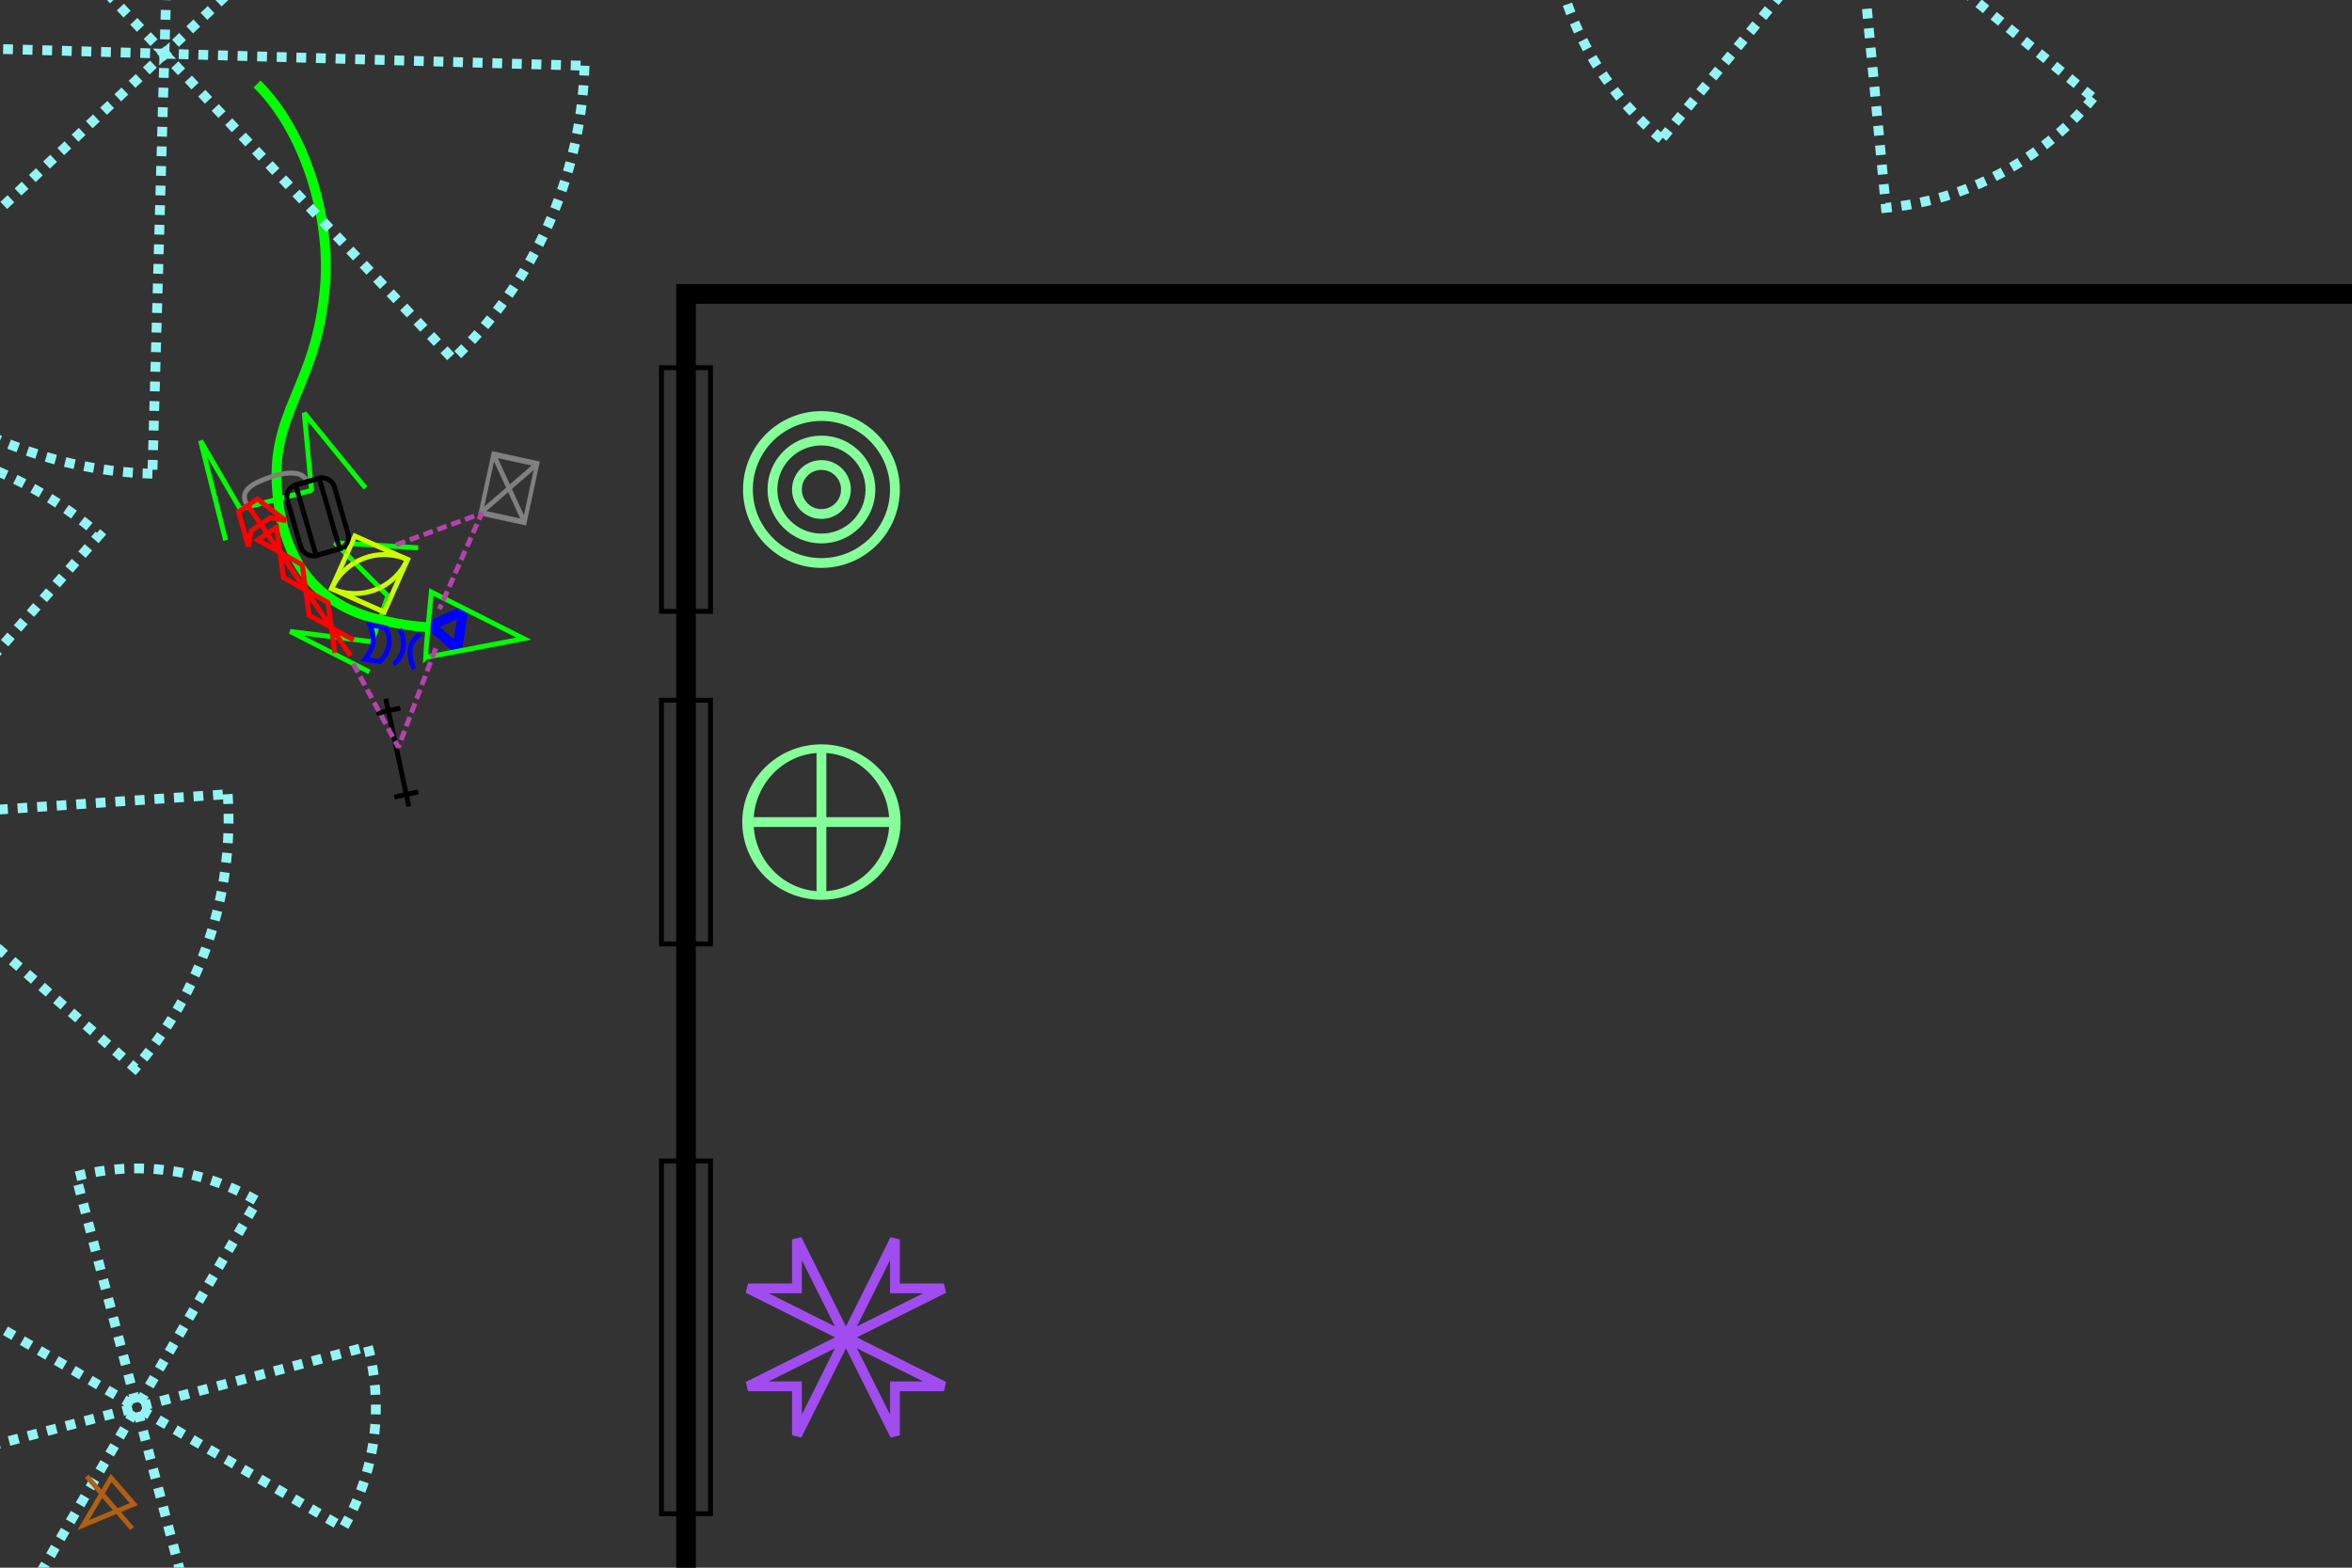 <?xml version="1.0" encoding="UTF-8" standalone="no"?>
<!-- Created with Inkscape (http://www.inkscape.org/) -->

<svg
   xmlns:dc="http://purl.org/dc/elements/1.1/"
   xmlns:cc="http://creativecommons.org/ns#"
   xmlns:rdf="http://www.w3.org/1999/02/22-rdf-syntax-ns#"
   xmlns:svg="http://www.w3.org/2000/svg"
   xmlns="http://www.w3.org/2000/svg"
   xmlns:sodipodi="http://sodipodi.sourceforge.net/DTD/sodipodi-0.dtd"
   xmlns:inkscape="http://www.inkscape.org/namespaces/inkscape"
   width="480"
   height="320"
   id="svg2"
   version="1.1"
   inkscape:version="0.47 r22583"
   sodipodi:docname="itnas025.svg"
   inkscape:export-xdpi="90"
   inkscape:export-ydpi="90"
   inkscape:export-filename="D:\My Documents\ITNAS\itnas025.png">
  <rect width="100%" height="100%" fill="#333333" stroke="none"/>
  <defs
     id="defs4" />
  <sodipodi:namedview
     id="base"
     pagecolor="#ffffff"
     bordercolor="#666666"
     borderopacity="1.0"
     inkscape:pageopacity="1"
     inkscape:pageshadow="2"
     inkscape:zoom="1.4142136"
     inkscape:cx="184.04044"
     inkscape:cy="142.53302"
     inkscape:document-units="px"
     inkscape:current-layer="layer1"
     showgrid="false"
     inkscape:snap-nodes="true"
     inkscape:snap-global="false"
     inkscape:snap-grids="true"
     showguides="true"
     inkscape:window-width="1280"
     inkscape:window-height="774"
     inkscape:window-x="-4"
     inkscape:window-y="-4"
     inkscape:window-maximized="1">
    <inkscape:grid
       empspacing="5"
       visible="true"
       enabled="true"
       snapvisiblegridlinesonly="true"
       type="xygrid"
       id="grid2816" />
  </sodipodi:namedview>
  <g
     inkscape:label="Layer 1"
     inkscape:groupmode="layer"
     id="layer1"
     transform="translate(0,0)">
    <g
       id="g10703-1"
       transform="matrix(0.258,-1.193,0.893,0.194,-628.707,-3.272)"
       style="stroke:#808080;stroke-width:0.947;stroke-miterlimit:4;stroke-opacity:1;stroke-dasharray:none">
      <rect
         transform="translate(0,732.362)"
         y="70"
         x="40"
         height="10"
         width="10"
         id="rect10695-6"
         style="color:#000000;fill:none;stroke:#808080;stroke-width:0.947;stroke-linecap:butt;stroke-linejoin:miter;stroke-miterlimit:4;stroke-opacity:1;stroke-dasharray:none;stroke-dashoffset:0;marker:none;visibility:visible;display:inline;overflow:visible;enable-background:accumulate" />
      <path
         sodipodi:nodetypes="cc"
         transform="translate(0,732.362)"
         id="path10699-8"
         d="M 40,70 50,80"
         style="fill:none;stroke:#808080;stroke-width:0.947;stroke-linecap:butt;stroke-linejoin:miter;stroke-miterlimit:4;stroke-opacity:1;stroke-dasharray:none" />
      <path
         sodipodi:nodetypes="cc"
         transform="translate(0,732.362)"
         id="path10701-5"
         d="M 50,70 40,80"
         style="fill:none;stroke:#808080;stroke-width:0.947;stroke-linecap:butt;stroke-linejoin:miter;stroke-miterlimit:4;stroke-opacity:1;stroke-dasharray:none" />
    </g>
    <path
       style="fill:none;stroke:#00ff00;stroke-width:2;stroke-linecap:butt;stroke-linejoin:miter;stroke-miterlimit:4;stroke-opacity:1;stroke-dasharray:none;marker-start:none;marker-mid:none;marker-end:none"
       d="M 87.265,128.035 C 83.6,127.743 81.503,127.403 78.126,126.658 66.291,124.048 58.17,116.513 56.62,100.945 54.918,83.856 64.576,79.429 66.33,58.424 67.53,43.929 62.038,26.58 52.464,17.143"
       id="path2826-1-1-1"
       sodipodi:nodetypes="cssss" />
    <g
       transform="matrix(0.463,-0.189,0.189,0.463,-132.19,-189.57)"
       id="g10714-7"
       style="stroke-width:2;stroke-miterlimit:4;stroke-dasharray:none"
       inkscape:transform-center-x="-7.6991542"
       inkscape:transform-center-y="2.6700485">
      <g
         id="g10719-6"
         transform="matrix(0.984,0.176,-0.176,0.984,177.339,-33.619)"
         style="stroke-width:2;stroke-miterlimit:4;stroke-dasharray:none">
        <path
           style="fill:none;stroke:#000000;stroke-width:2;stroke-linecap:butt;stroke-linejoin:miter;stroke-miterlimit:4;stroke-opacity:1;stroke-dasharray:none"
           d="m 105,802.362 0,45"
           id="path10708-1"
           sodipodi:nodetypes="cc" />
        <path
           style="fill:none;stroke:#000000;stroke-width:2;stroke-linecap:butt;stroke-linejoin:miter;stroke-miterlimit:4;stroke-opacity:1;stroke-dasharray:none"
           d="m 100,842.362 10,0"
           id="path10710-8" />
        <path
           style="fill:none;stroke:#000000;stroke-width:2;stroke-linecap:butt;stroke-linejoin:miter;stroke-miterlimit:4;stroke-opacity:1;stroke-dasharray:none"
           d="m 100,807.362 10,0"
           id="path10712-9"
           sodipodi:nodetypes="cc" />
      </g>
    </g>
    <g
       transform="matrix(-0.323,-0.382,0.382,-0.323,-10.618,572.413)"
       id="g2952-7"
       inkscape:transform-center-x="-9.7435881"
       inkscape:transform-center-y="-0.2113425">
      <path
         sodipodi:nodetypes="cccc"
         id="rect10452-0-1-9"
         d="m 537.503,726.585 c 0,0 10.223,11.835 10.223,11.835 l 3.857,-14.058 -14.079,2.224 z"
         style="fill:none;stroke:#0000ff;stroke-width:4;stroke-linecap:butt;stroke-linejoin:bevel;stroke-miterlimit:4;stroke-opacity:1;stroke-dasharray:none" />
      <path
         sodipodi:nodetypes="cccc"
         d="m 543.141,714.401 c 0,0 -20.02,35.508 -20.02,35.508 l 38.869,-16.489 c 0,0 -16.471,-16.874 -18.849,-19.02 z"
         style="fill:none;stroke:#00ff00;stroke-width:2;stroke-linecap:butt;stroke-linejoin:miter;stroke-miterlimit:4;stroke-opacity:1;stroke-dasharray:none"
         id="path10399-9-4-1" />
    </g>
    <path
       sodipodi:nodetypes="cccccc"
       d="M 74.584,99.608 62.089,84.309 c 0,0 1.49,15.787 1.49,15.787 0,0 -14.564,3.772 -14.564,3.772 0,0 -8.086,-13.895 -8.086,-13.895 0,0 5.124,20.329 5.124,20.329"
       style="fill:none;stroke:#00ff00;stroke-width:1px;stroke-linecap:butt;stroke-linejoin:bevel;stroke-opacity:1"
       id="path10436-7-5-1"
       inkscape:transform-center-y="-4.3287305"
       inkscape:transform-center-x="-1.0672683" />
    <path
       sodipodi:nodetypes="cccccc"
       d="m 85.325,111.818 -16.96,-1.037 10.789,10.858 -3.258,9.362 c 0,0 -16.691,-2.114 -16.691,-2.114 l 16.185,8.281"
       style="fill:none;stroke:#00ff00;stroke-width:1px;stroke-linecap:butt;stroke-linejoin:bevel;stroke-opacity:1"
       id="path10402-6-4-7-7"
       inkscape:transform-center-x="4.3204605"
       inkscape:transform-center-y="-0.3809173" />
    <g
       id="g10748-5"
       style="stroke-width:2;stroke-miterlimit:4;stroke-dasharray:none"
       transform="matrix(0.429,0.191,-0.191,0.429,130.107,-256.778)">
      <path
         sodipodi:end="1.5707963"
         sodipodi:start="0"
         transform="matrix(0.985,0,0,1.01,13.005,726.756)"
         d="M 220.25,35.25 C 220.25,48.919 208.889,60 194.875,60 l 0,-24.75 z"
         sodipodi:ry="24.75"
         sodipodi:rx="25.375"
         sodipodi:cy="35.25"
         sodipodi:cx="194.875"
         id="path10724-4"
         style="color:#000000;fill:none;stroke:#c9ff00;stroke-width:2.133;stroke-linecap:butt;stroke-linejoin:miter;stroke-miterlimit:4;stroke-opacity:1;stroke-dasharray:none;stroke-dashoffset:0;marker:none;visibility:visible;display:inline;overflow:visible;enable-background:accumulate"
         sodipodi:type="arc" />
      <path
         sodipodi:end="1.5707963"
         sodipodi:start="0"
         transform="matrix(-0.985,0,0,-1.01,421.995,822.968)"
         d="M 220.25,35.25 C 220.25,48.919 208.889,60 194.875,60 l 0,-24.75 z"
         sodipodi:ry="24.75"
         sodipodi:rx="25.375"
         sodipodi:cy="35.25"
         sodipodi:cx="194.875"
         id="path10724-1-3"
         style="color:#000000;fill:none;stroke:#c9ff00;stroke-width:2.133;stroke-linecap:butt;stroke-linejoin:miter;stroke-miterlimit:4;stroke-opacity:1;stroke-dasharray:none;stroke-dashoffset:0;marker:none;visibility:visible;display:inline;overflow:visible;enable-background:accumulate"
         sodipodi:type="arc" />
    </g>
    <g
       id="g2884-4-1"
       transform="matrix(0.323,-0.382,-0.382,-0.323,343.565,511.804)">
      <path
         style="fill:none;stroke:#0000ff;stroke-width:2;stroke-linecap:butt;stroke-linejoin:miter;stroke-miterlimit:4;stroke-opacity:1;stroke-dasharray:none"
         d="m 251.002,887.036 c -4.791,1.234 -9.167,-0.099 -12.59,-7.333"
         id="rect10452-1-5-2"
         sodipodi:nodetypes="cc" />
      <path
         style="fill:none;stroke:#0000ff;stroke-width:2;stroke-linecap:butt;stroke-linejoin:miter;stroke-miterlimit:4;stroke-opacity:1;stroke-dasharray:none"
         d="m 247.049,894.696 c -2.216,-5.466 -6.908,-8.22 -12.59,-7.333"
         id="rect10452-1-4-5-3"
         sodipodi:nodetypes="cc" />
      <path
         sodipodi:nodetypes="ccccc"
         d="m 243.825,899.233 -3.191,6.149 c -2.964,-6.002 -6.29,-7.462 -12.153,-7.742 l 3.308,-5.316 c 6.032,-0.197 9.487,1.865 12.037,6.909 z"
         style="fill:none;stroke:#0000ff;stroke-width:2;stroke-linecap:butt;stroke-linejoin:miter;stroke-miterlimit:4;stroke-opacity:1;stroke-dasharray:none"
         id="rect10452-1-8-1-3" />
    </g>
    <path
       style="fill:none;stroke:#808080;stroke-width:1;stroke-linecap:butt;stroke-linejoin:miter;stroke-miterlimit:4;stroke-opacity:1;stroke-dasharray:none"
       d="m 50.398,103.044 c -1.632,-2.761 0.875,-4.256 4.349,-5.514 3.488,-1.263 7.039,-1.574 7.882,0.737"
       id="path3646-7"
       sodipodi:nodetypes="czc" />
    <g
       id="g10654-4-4"
       style="stroke-width:2;stroke-miterlimit:4;stroke-dasharray:none"
       transform="matrix(0.48,-0.139,0.139,0.48,-207.51,-331.904)">
      <rect
         transform="translate(0,732.362)"
         y="245"
         x="275"
         height="30"
         width="10"
         id="rect10650-0-1"
         style="color:#000000;fill:none;stroke:#000000;stroke-width:2;stroke-linecap:butt;stroke-linejoin:miter;stroke-miterlimit:4;stroke-opacity:1;stroke-dasharray:none;stroke-dashoffset:0;marker:none;visibility:visible;display:inline;overflow:visible;enable-background:accumulate" />
      <rect
         ry="5"
         transform="translate(0,732.362)"
         y="245"
         x="270"
         height="30"
         width="20"
         id="rect10652-9-1"
         style="color:#000000;fill:none;stroke:#000000;stroke-width:2;stroke-linecap:butt;stroke-linejoin:miter;stroke-miterlimit:4;stroke-opacity:1;stroke-dasharray:none;stroke-dashoffset:0;marker:none;visibility:visible;display:inline;overflow:visible;enable-background:accumulate" />
    </g>
    <g
       id="g10690-4-3"
       transform="matrix(-0.262,-0.384,0.384,-0.262,-219.949,389.051)"
       style="stroke:#ff0101;stroke-width:2.152;stroke-miterlimit:4;stroke-opacity:1;stroke-dasharray:none">
      <path
         sodipodi:nodetypes="cc"
         id="path10669-8-8"
         d="m 100,827.362 80,0"
         style="fill:none;stroke:#ff0101;stroke-width:2.152;stroke-linecap:butt;stroke-linejoin:miter;stroke-miterlimit:4;stroke-opacity:1;stroke-dasharray:none" />
      <path
         sodipodi:nodetypes="cccccccc"
         transform="translate(0,732.362)"
         id="path10673-8-7"
         d="m 105,100 20,-10 20,10 20,-10 0,10 -20,-10 -20,10 -20,-10"
         style="fill:none;stroke:#ff0101;stroke-width:2.152;stroke-linecap:butt;stroke-linejoin:miter;stroke-miterlimit:4;stroke-opacity:1;stroke-dasharray:none" />
      <path
         sodipodi:nodetypes="ccccccc"
         id="rect10675-2-4"
         d="m 165,817.362 15,5 0,10 -15,5 5,-5 0,-10 -5,-5 z"
         style="color:#000000;fill:none;stroke:#ff0101;stroke-width:2.152;stroke-linecap:butt;stroke-linejoin:miter;stroke-miterlimit:4;stroke-opacity:1;stroke-dasharray:none;stroke-dashoffset:0;marker:none;visibility:visible;display:inline;overflow:visible;enable-background:accumulate" />
    </g>
    <rect
       style="color:#000000;fill:none;stroke:#000000;stroke-width:4;stroke-linecap:butt;stroke-linejoin:miter;stroke-miterlimit:4;stroke-opacity:1;stroke-dasharray:none;stroke-dashoffset:0;marker:none;visibility:visible;display:inline;overflow:visible;enable-background:accumulate"
       id="rect2886"
       width="349.397"
       height="268.296"
       x="140"
       y="60" />
    <rect
       style="color:#000000;fill:none;stroke:#000000;stroke-width:1;stroke-linecap:butt;stroke-linejoin:miter;stroke-miterlimit:4;stroke-opacity:1;stroke-dasharray:none;stroke-dashoffset:0;marker:none;visibility:visible;display:inline;overflow:visible;enable-background:accumulate"
       id="rect3660"
       width="10"
       height="49.745"
       x="135"
       y="75.048" />
    <g
       transform="matrix(3.429,0.098,-0.098,3.429,-102.856,-2900.915)"
       id="g3043"
       style="color:#000000;fill:none;stroke:#94f3f3;stroke-width:0.583;stroke-linecap:butt;stroke-linejoin:miter;stroke-miterlimit:4;stroke-opacity:1;stroke-dasharray:0.583, 0.583;stroke-dashoffset:0;marker:none;visibility:visible;display:inline;overflow:visible;enable-background:accumulate">
      <path
         sodipodi:end="0.78539816"
         sodipodi:start="0"
         transform="matrix(0.873,0,0,0.873,-30.753,794.246)"
         d="m 137.179,60.845 c 0,7.595 -3.017,14.879 -8.388,20.25 l -20.25,-20.25 z"
         sodipodi:ry="28.637825"
         sodipodi:rx="28.637825"
         sodipodi:cy="60.845364"
         sodipodi:cx="108.54089"
         id="path2813"
         style="color:#000000;fill:none;stroke:#94f3f3;stroke-width:0.668;stroke-linecap:butt;stroke-linejoin:miter;stroke-miterlimit:4;stroke-opacity:1;stroke-dasharray:0.668, 0.668;stroke-dashoffset:0;marker:none;visibility:visible;display:inline;overflow:visible;enable-background:accumulate"
         sodipodi:type="arc" />
      <path
         sodipodi:end="0.78539816"
         sodipodi:start="0"
         transform="matrix(-0.873,0,0,-0.873,158.753,900.478)"
         d="m 137.179,60.845 c 0,7.595 -3.017,14.879 -8.388,20.25 l -20.25,-20.25 z"
         sodipodi:ry="28.637825"
         sodipodi:rx="28.637825"
         sodipodi:cy="60.845364"
         sodipodi:cx="108.54089"
         id="path2813-82"
         style="color:#000000;fill:none;stroke:#94f3f3;stroke-width:0.668;stroke-linecap:butt;stroke-linejoin:miter;stroke-miterlimit:4;stroke-opacity:1;stroke-dasharray:0.668, 0.668;stroke-dashoffset:0;marker:none;visibility:visible;display:inline;overflow:visible;enable-background:accumulate"
         sodipodi:type="arc" />
      <path
         sodipodi:end="0.78539816"
         sodipodi:start="0"
         transform="matrix(0,0.873,-0.873,0,117.116,752.609)"
         d="m 137.179,60.845 c 0,7.595 -3.017,14.879 -8.388,20.25 l -20.25,-20.25 z"
         sodipodi:ry="28.637825"
         sodipodi:rx="28.637825"
         sodipodi:cy="60.845364"
         sodipodi:cx="108.54089"
         id="path2813-5"
         style="color:#000000;fill:none;stroke:#94f3f3;stroke-width:0.668;stroke-linecap:butt;stroke-linejoin:miter;stroke-miterlimit:4;stroke-opacity:1;stroke-dasharray:0.668, 0.668;stroke-dashoffset:0;marker:none;visibility:visible;display:inline;overflow:visible;enable-background:accumulate"
         sodipodi:type="arc" />
      <path
         sodipodi:end="0.78539816"
         sodipodi:start="0"
         transform="matrix(0,-0.873,0.873,0,10.884,942.115)"
         d="m 137.179,60.845 c 0,7.595 -3.017,14.879 -8.388,20.25 l -20.25,-20.25 z"
         sodipodi:ry="28.637825"
         sodipodi:rx="28.637825"
         sodipodi:cy="60.845364"
         sodipodi:cx="108.54089"
         id="path2813-82-7"
         style="color:#000000;fill:none;stroke:#94f3f3;stroke-width:0.668;stroke-linecap:butt;stroke-linejoin:miter;stroke-miterlimit:4;stroke-opacity:1;stroke-dasharray:0.668, 0.668;stroke-dashoffset:0;marker:none;visibility:visible;display:inline;overflow:visible;enable-background:accumulate"
         sodipodi:type="arc" />
    </g>
    <g
       transform="matrix(1.93,1.593,-1.593,1.93,1605.257,-1757.227)"
       id="g3043-4"
       style="color:#000000;fill:none;stroke:#94f3f3;stroke-width:0.799;stroke-linecap:butt;stroke-linejoin:miter;stroke-miterlimit:4;stroke-opacity:1;stroke-dasharray:0.799, 0.799;stroke-dashoffset:0;marker:none;visibility:visible;display:inline;overflow:visible;enable-background:accumulate">
      <path
         sodipodi:end="0.78539816"
         sodipodi:start="0"
         transform="matrix(0.873,0,0,0.873,-30.753,794.246)"
         d="m 137.179,60.845 c 0,7.595 -3.017,14.879 -8.388,20.25 l -20.25,-20.25 z"
         sodipodi:ry="28.637825"
         sodipodi:rx="28.637825"
         sodipodi:cy="60.845364"
         sodipodi:cx="108.54089"
         id="path2813-0"
         style="color:#000000;fill:none;stroke:#94f3f3;stroke-width:0.915;stroke-linecap:butt;stroke-linejoin:miter;stroke-miterlimit:4;stroke-opacity:1;stroke-dasharray:0.915, 0.915;stroke-dashoffset:0;marker:none;visibility:visible;display:inline;overflow:visible;enable-background:accumulate"
         sodipodi:type="arc" />
      <path
         sodipodi:end="0.78539816"
         sodipodi:start="0"
         transform="matrix(-0.873,0,0,-0.873,158.753,900.478)"
         d="m 137.179,60.845 c 0,7.595 -3.017,14.879 -8.388,20.25 l -20.25,-20.25 z"
         sodipodi:ry="28.637825"
         sodipodi:rx="28.637825"
         sodipodi:cy="60.845364"
         sodipodi:cx="108.54089"
         id="path2813-82-9"
         style="color:#000000;fill:none;stroke:#94f3f3;stroke-width:0.915;stroke-linecap:butt;stroke-linejoin:miter;stroke-miterlimit:4;stroke-opacity:1;stroke-dasharray:0.915, 0.915;stroke-dashoffset:0;marker:none;visibility:visible;display:inline;overflow:visible;enable-background:accumulate"
         sodipodi:type="arc" />
      <path
         sodipodi:end="0.78539816"
         sodipodi:start="0"
         transform="matrix(0,0.873,-0.873,0,117.116,752.609)"
         d="m 137.179,60.845 c 0,7.595 -3.017,14.879 -8.388,20.25 l -20.25,-20.25 z"
         sodipodi:ry="28.637825"
         sodipodi:rx="28.637825"
         sodipodi:cy="60.845364"
         sodipodi:cx="108.54089"
         id="path2813-5-4"
         style="color:#000000;fill:none;stroke:#94f3f3;stroke-width:0.915;stroke-linecap:butt;stroke-linejoin:miter;stroke-miterlimit:4;stroke-opacity:1;stroke-dasharray:0.915, 0.915;stroke-dashoffset:0;marker:none;visibility:visible;display:inline;overflow:visible;enable-background:accumulate"
         sodipodi:type="arc" />
      <path
         sodipodi:end="0.78539816"
         sodipodi:start="0"
         transform="matrix(0,-0.873,0.873,0,10.884,942.115)"
         d="m 137.179,60.845 c 0,7.595 -3.017,14.879 -8.388,20.25 l -20.25,-20.25 z"
         sodipodi:ry="28.637825"
         sodipodi:rx="28.637825"
         sodipodi:cy="60.845364"
         sodipodi:cx="108.54089"
         id="path2813-82-7-8"
         style="color:#000000;fill:none;stroke:#94f3f3;stroke-width:0.915;stroke-linecap:butt;stroke-linejoin:miter;stroke-miterlimit:4;stroke-opacity:1;stroke-dasharray:0.915, 0.915;stroke-dashoffset:0;marker:none;visibility:visible;display:inline;overflow:visible;enable-background:accumulate"
         sodipodi:type="arc" />
    </g>
    <g
       transform="matrix(0.497,1.886,-1.886,0.497,1594.255,-254.573)"
       id="g3043-4-8"
       style="color:#000000;fill:none;stroke:#94f3f3;stroke-width:1.026;stroke-linecap:butt;stroke-linejoin:miter;stroke-miterlimit:4;stroke-opacity:1;stroke-dasharray:1.026, 1.026;stroke-dashoffset:0;marker:none;visibility:visible;display:inline;overflow:visible;enable-background:accumulate">
      <path
         sodipodi:end="0.78539816"
         sodipodi:start="0"
         transform="matrix(0.873,0,0,0.873,-30.753,794.246)"
         d="m 137.179,60.845 c 0,7.595 -3.017,14.879 -8.388,20.25 l -20.25,-20.25 z"
         sodipodi:ry="28.637825"
         sodipodi:rx="28.637825"
         sodipodi:cy="60.845364"
         sodipodi:cx="108.54089"
         id="path2813-0-2"
         style="color:#000000;fill:none;stroke:#94f3f3;stroke-width:1.175;stroke-linecap:butt;stroke-linejoin:miter;stroke-miterlimit:4;stroke-opacity:1;stroke-dasharray:1.175, 1.175;stroke-dashoffset:0;marker:none;visibility:visible;display:inline;overflow:visible;enable-background:accumulate"
         sodipodi:type="arc" />
      <path
         sodipodi:end="0.78539816"
         sodipodi:start="0"
         transform="matrix(-0.873,0,0,-0.873,158.753,900.478)"
         d="m 137.179,60.845 c 0,7.595 -3.017,14.879 -8.388,20.25 l -20.25,-20.25 z"
         sodipodi:ry="28.637825"
         sodipodi:rx="28.637825"
         sodipodi:cy="60.845364"
         sodipodi:cx="108.54089"
         id="path2813-82-9-4"
         style="color:#000000;fill:none;stroke:#94f3f3;stroke-width:1.175;stroke-linecap:butt;stroke-linejoin:miter;stroke-miterlimit:4;stroke-opacity:1;stroke-dasharray:1.175, 1.175;stroke-dashoffset:0;marker:none;visibility:visible;display:inline;overflow:visible;enable-background:accumulate"
         sodipodi:type="arc" />
      <path
         sodipodi:end="0.78539816"
         sodipodi:start="0"
         transform="matrix(0,0.873,-0.873,0,117.116,752.609)"
         d="m 137.179,60.845 c 0,7.595 -3.017,14.879 -8.388,20.25 l -20.25,-20.25 z"
         sodipodi:ry="28.637825"
         sodipodi:rx="28.637825"
         sodipodi:cy="60.845364"
         sodipodi:cx="108.54089"
         id="path2813-5-4-5"
         style="color:#000000;fill:none;stroke:#94f3f3;stroke-width:1.175;stroke-linecap:butt;stroke-linejoin:miter;stroke-miterlimit:4;stroke-opacity:1;stroke-dasharray:1.175, 1.175;stroke-dashoffset:0;marker:none;visibility:visible;display:inline;overflow:visible;enable-background:accumulate"
         sodipodi:type="arc" />
      <path
         sodipodi:end="0.78539816"
         sodipodi:start="0"
         transform="matrix(0,-0.873,0.873,0,10.884,942.115)"
         d="m 137.179,60.845 c 0,7.595 -3.017,14.879 -8.388,20.25 l -20.25,-20.25 z"
         sodipodi:ry="28.637825"
         sodipodi:rx="28.637825"
         sodipodi:cy="60.845364"
         sodipodi:cx="108.54089"
         id="path2813-82-7-8-5"
         style="color:#000000;fill:none;stroke:#94f3f3;stroke-width:1.175;stroke-linecap:butt;stroke-linejoin:miter;stroke-miterlimit:4;stroke-opacity:1;stroke-dasharray:1.175, 1.175;stroke-dashoffset:0;marker:none;visibility:visible;display:inline;overflow:visible;enable-background:accumulate"
         sodipodi:type="arc" />
    </g>
    <g
       transform="matrix(3.079,-0.207,0.207,3.079,-402.974,-2428.499)"
       id="g3043-1"
       style="color:#000000;fill:none;stroke:#94f3f3;stroke-width:0.648;stroke-linecap:butt;stroke-linejoin:miter;stroke-miterlimit:4;stroke-opacity:1;stroke-dasharray:0.648, 0.648;stroke-dashoffset:0;marker:none;visibility:visible;display:inline;overflow:visible;enable-background:accumulate">
      <path
         sodipodi:end="0.78539816"
         sodipodi:start="0"
         transform="matrix(0.873,0,0,0.873,-30.753,794.246)"
         d="m 137.179,60.845 c 0,7.595 -3.017,14.879 -8.388,20.25 l -20.25,-20.25 z"
         sodipodi:ry="28.637825"
         sodipodi:rx="28.637825"
         sodipodi:cy="60.845364"
         sodipodi:cx="108.54089"
         id="path2813-7"
         style="color:#000000;fill:none;stroke:#94f3f3;stroke-width:0.742;stroke-linecap:butt;stroke-linejoin:miter;stroke-miterlimit:4;stroke-opacity:1;stroke-dasharray:0.742, 0.742;stroke-dashoffset:0;marker:none;visibility:visible;display:inline;overflow:visible;enable-background:accumulate"
         sodipodi:type="arc" />
      <path
         sodipodi:end="0.78539816"
         sodipodi:start="0"
         transform="matrix(-0.873,0,0,-0.873,158.753,900.478)"
         d="m 137.179,60.845 c 0,7.595 -3.017,14.879 -8.388,20.25 l -20.25,-20.25 z"
         sodipodi:ry="28.637825"
         sodipodi:rx="28.637825"
         sodipodi:cy="60.845364"
         sodipodi:cx="108.54089"
         id="path2813-82-1"
         style="color:#000000;fill:none;stroke:#94f3f3;stroke-width:0.742;stroke-linecap:butt;stroke-linejoin:miter;stroke-miterlimit:4;stroke-opacity:1;stroke-dasharray:0.742, 0.742;stroke-dashoffset:0;marker:none;visibility:visible;display:inline;overflow:visible;enable-background:accumulate"
         sodipodi:type="arc" />
      <path
         sodipodi:end="0.78539816"
         sodipodi:start="0"
         transform="matrix(0,0.873,-0.873,0,117.116,752.609)"
         d="m 137.179,60.845 c 0,7.595 -3.017,14.879 -8.388,20.25 l -20.25,-20.25 z"
         sodipodi:ry="28.637825"
         sodipodi:rx="28.637825"
         sodipodi:cy="60.845364"
         sodipodi:cx="108.54089"
         id="path2813-5-1"
         style="color:#000000;fill:none;stroke:#94f3f3;stroke-width:0.742;stroke-linecap:butt;stroke-linejoin:miter;stroke-miterlimit:4;stroke-opacity:1;stroke-dasharray:0.742, 0.742;stroke-dashoffset:0;marker:none;visibility:visible;display:inline;overflow:visible;enable-background:accumulate"
         sodipodi:type="arc" />
      <path
         sodipodi:end="0.78539816"
         sodipodi:start="0"
         transform="matrix(0,-0.873,0.873,0,10.884,942.115)"
         d="m 137.179,60.845 c 0,7.595 -3.017,14.879 -8.388,20.25 l -20.25,-20.25 z"
         sodipodi:ry="28.637825"
         sodipodi:rx="28.637825"
         sodipodi:cy="60.845364"
         sodipodi:cx="108.54089"
         id="path2813-82-7-5"
         style="color:#000000;fill:none;stroke:#94f3f3;stroke-width:0.742;stroke-linecap:butt;stroke-linejoin:miter;stroke-miterlimit:4;stroke-opacity:1;stroke-dasharray:0.742, 0.742;stroke-dashoffset:0;marker:none;visibility:visible;display:inline;overflow:visible;enable-background:accumulate"
         sodipodi:type="arc" />
    </g>
    <g
       transform="translate(-162.36,9.921)"
       style="display:inline"
       id="g5137">
      <path
         transform="matrix(0.75,0,0,0.75,82.875,22.5)"
         d="m 349.5,90 c 0,11.046 -8.954,20 -20,20 -11.046,0 -20,-8.954 -20,-20 0,-11.046 8.954,-20 20,-20 11.046,0 20,8.954 20,20 z"
         sodipodi:ry="20"
         sodipodi:rx="20"
         sodipodi:cy="90"
         sodipodi:cx="329.5"
         id="path4662"
         style="color:#000000;fill:none;stroke:#85ff99;stroke-width:2.667;stroke-linecap:butt;stroke-linejoin:miter;stroke-miterlimit:4;stroke-opacity:1;stroke-dasharray:none;stroke-dashoffset:0;marker:none;visibility:visible;display:inline;overflow:visible;enable-background:accumulate"
         sodipodi:type="arc" />
      <path
         transform="matrix(0.5,0,0,0.5,165,45)"
         d="m 340,90 c 0,5.523 -4.477,10 -10,10 -5.523,0 -10,-4.477 -10,-10 0,-5.523 4.477,-10 10,-10 5.523,0 10,4.477 10,10 z"
         sodipodi:ry="10"
         sodipodi:rx="10"
         sodipodi:cy="90"
         sodipodi:cx="330"
         id="path4666"
         style="color:#000000;fill:none;stroke:#85ff99;stroke-width:4;stroke-linecap:butt;stroke-linejoin:miter;stroke-miterlimit:4;stroke-opacity:1;stroke-dasharray:none;stroke-dashoffset:0;marker:none;visibility:visible;display:inline;overflow:visible;enable-background:accumulate"
         sodipodi:type="arc" />
      <path
         d="m 340,90 c 0,5.523 -4.477,10 -10,10 -5.523,0 -10,-4.477 -10,-10 0,-5.523 4.477,-10 10,-10 5.523,0 10,4.477 10,10 z"
         sodipodi:ry="10"
         sodipodi:rx="10"
         sodipodi:cy="90"
         sodipodi:cx="330"
         id="path4666-3"
         style="color:#000000;fill:none;stroke:#85ff99;stroke-width:2;stroke-linecap:butt;stroke-linejoin:miter;stroke-miterlimit:4;stroke-opacity:1;stroke-dasharray:none;stroke-dashoffset:0;marker:none;visibility:visible;display:inline;overflow:visible;enable-background:accumulate"
         sodipodi:type="arc" />
    </g>
    <rect
       y="142.931"
       x="135"
       height="49.745"
       width="10"
       id="rect3953"
       style="color:#000000;fill:none;stroke:#000000;stroke-width:1;stroke-linecap:butt;stroke-linejoin:miter;stroke-miterlimit:4;stroke-opacity:1;stroke-dasharray:none;stroke-dashoffset:0;marker:none;visibility:visible;display:inline;overflow:visible;enable-background:accumulate" />
    <g
       transform="translate(-202.36,77.803)"
       style="display:inline"
       id="g5128">
      <path
         transform="matrix(1,0,0,0.75,40.5,22.5)"
         d="m 344.5,90 c 0,11.046 -6.716,20 -15,20 -8.284,0 -15,-8.954 -15,-20 0,-11.046 6.716,-20 15,-20 8.284,0 15,8.954 15,20 z"
         sodipodi:ry="20"
         sodipodi:rx="15"
         sodipodi:cy="90"
         sodipodi:cx="329.5"
         id="path4662-6"
         style="color:#000000;fill:none;stroke:#85ff99;stroke-width:2.309;stroke-linecap:butt;stroke-linejoin:miter;stroke-miterlimit:4;stroke-opacity:1;stroke-dasharray:none;stroke-dashoffset:0;marker:none;visibility:visible;display:inline;overflow:visible;enable-background:accumulate"
         sodipodi:type="arc" />
      <path
         sodipodi:nodetypes="cc"
         id="path4701"
         d="m 355,90 30,0"
         style="fill:none;stroke:#85ff99;stroke-width:2;stroke-linecap:butt;stroke-linejoin:miter;stroke-miterlimit:4;stroke-opacity:1;stroke-dasharray:none" />
      <path
         sodipodi:nodetypes="cc"
         id="path4703"
         d="m 370,75 0,30"
         style="fill:none;stroke:#85ff99;stroke-width:2;stroke-linecap:butt;stroke-linejoin:miter;stroke-miterlimit:4;stroke-opacity:1;stroke-dasharray:none" />
    </g>
    <rect
       style="color:#000000;fill:none;stroke:#000000;stroke-width:1;stroke-linecap:butt;stroke-linejoin:miter;stroke-miterlimit:4;stroke-opacity:1;stroke-dasharray:none;stroke-dashoffset:0;marker:none;visibility:visible;display:inline;overflow:visible;enable-background:accumulate"
       id="rect3988"
       width="10"
       height="72.019"
       x="135"
       y="236.976" />
    <path
       style="fill:none;stroke:#a14cee;stroke-width:2;stroke-linecap:butt;stroke-linejoin:miter;stroke-miterlimit:4;stroke-opacity:1;stroke-dasharray:none;display:inline"
       d="m 162.64,252.985 0,10 -10,0 20,10 -20,10 10,0 0,10 10,-20 10,20 0,-10 10,0 -20,-10 20,-10 -10,0 0,-10 -10,20 -10,-20 z"
       id="path5401" />
    <path
       id="path4154-1-7"
       style="fill:none;stroke:#b344ac;stroke-width:1;stroke-linecap:butt;stroke-linejoin:bevel;stroke-miterlimit:4;stroke-opacity:1;stroke-dasharray:2,1;stroke-dashoffset:0"
       d="m 80.82,111.21 17.477,-6.419 -8.617,19.526"
       sodipodi:nodetypes="ccc" />
    <path
       sodipodi:nodetypes="ccc"
       d="m 72.07,135.46 9.227,17.081 7.633,-20.224"
       style="fill:none;stroke:#b344ac;stroke-width:1;stroke-linecap:butt;stroke-linejoin:bevel;stroke-miterlimit:4;stroke-opacity:1;stroke-dasharray:2,1;stroke-dashoffset:0"
       id="path3658" />
    <path
       id="path3765"
       style="fill:none;stroke:#b15f13;stroke-width:1px;stroke-linecap:butt;stroke-linejoin:miter;stroke-opacity:1"
       d="m 26.961,312.013 -9.268,-10.682 m 9.622,5.694 -10.328,4.281 5.694,-9.622 4.634,5.341 z" />
  </g>
</svg>
